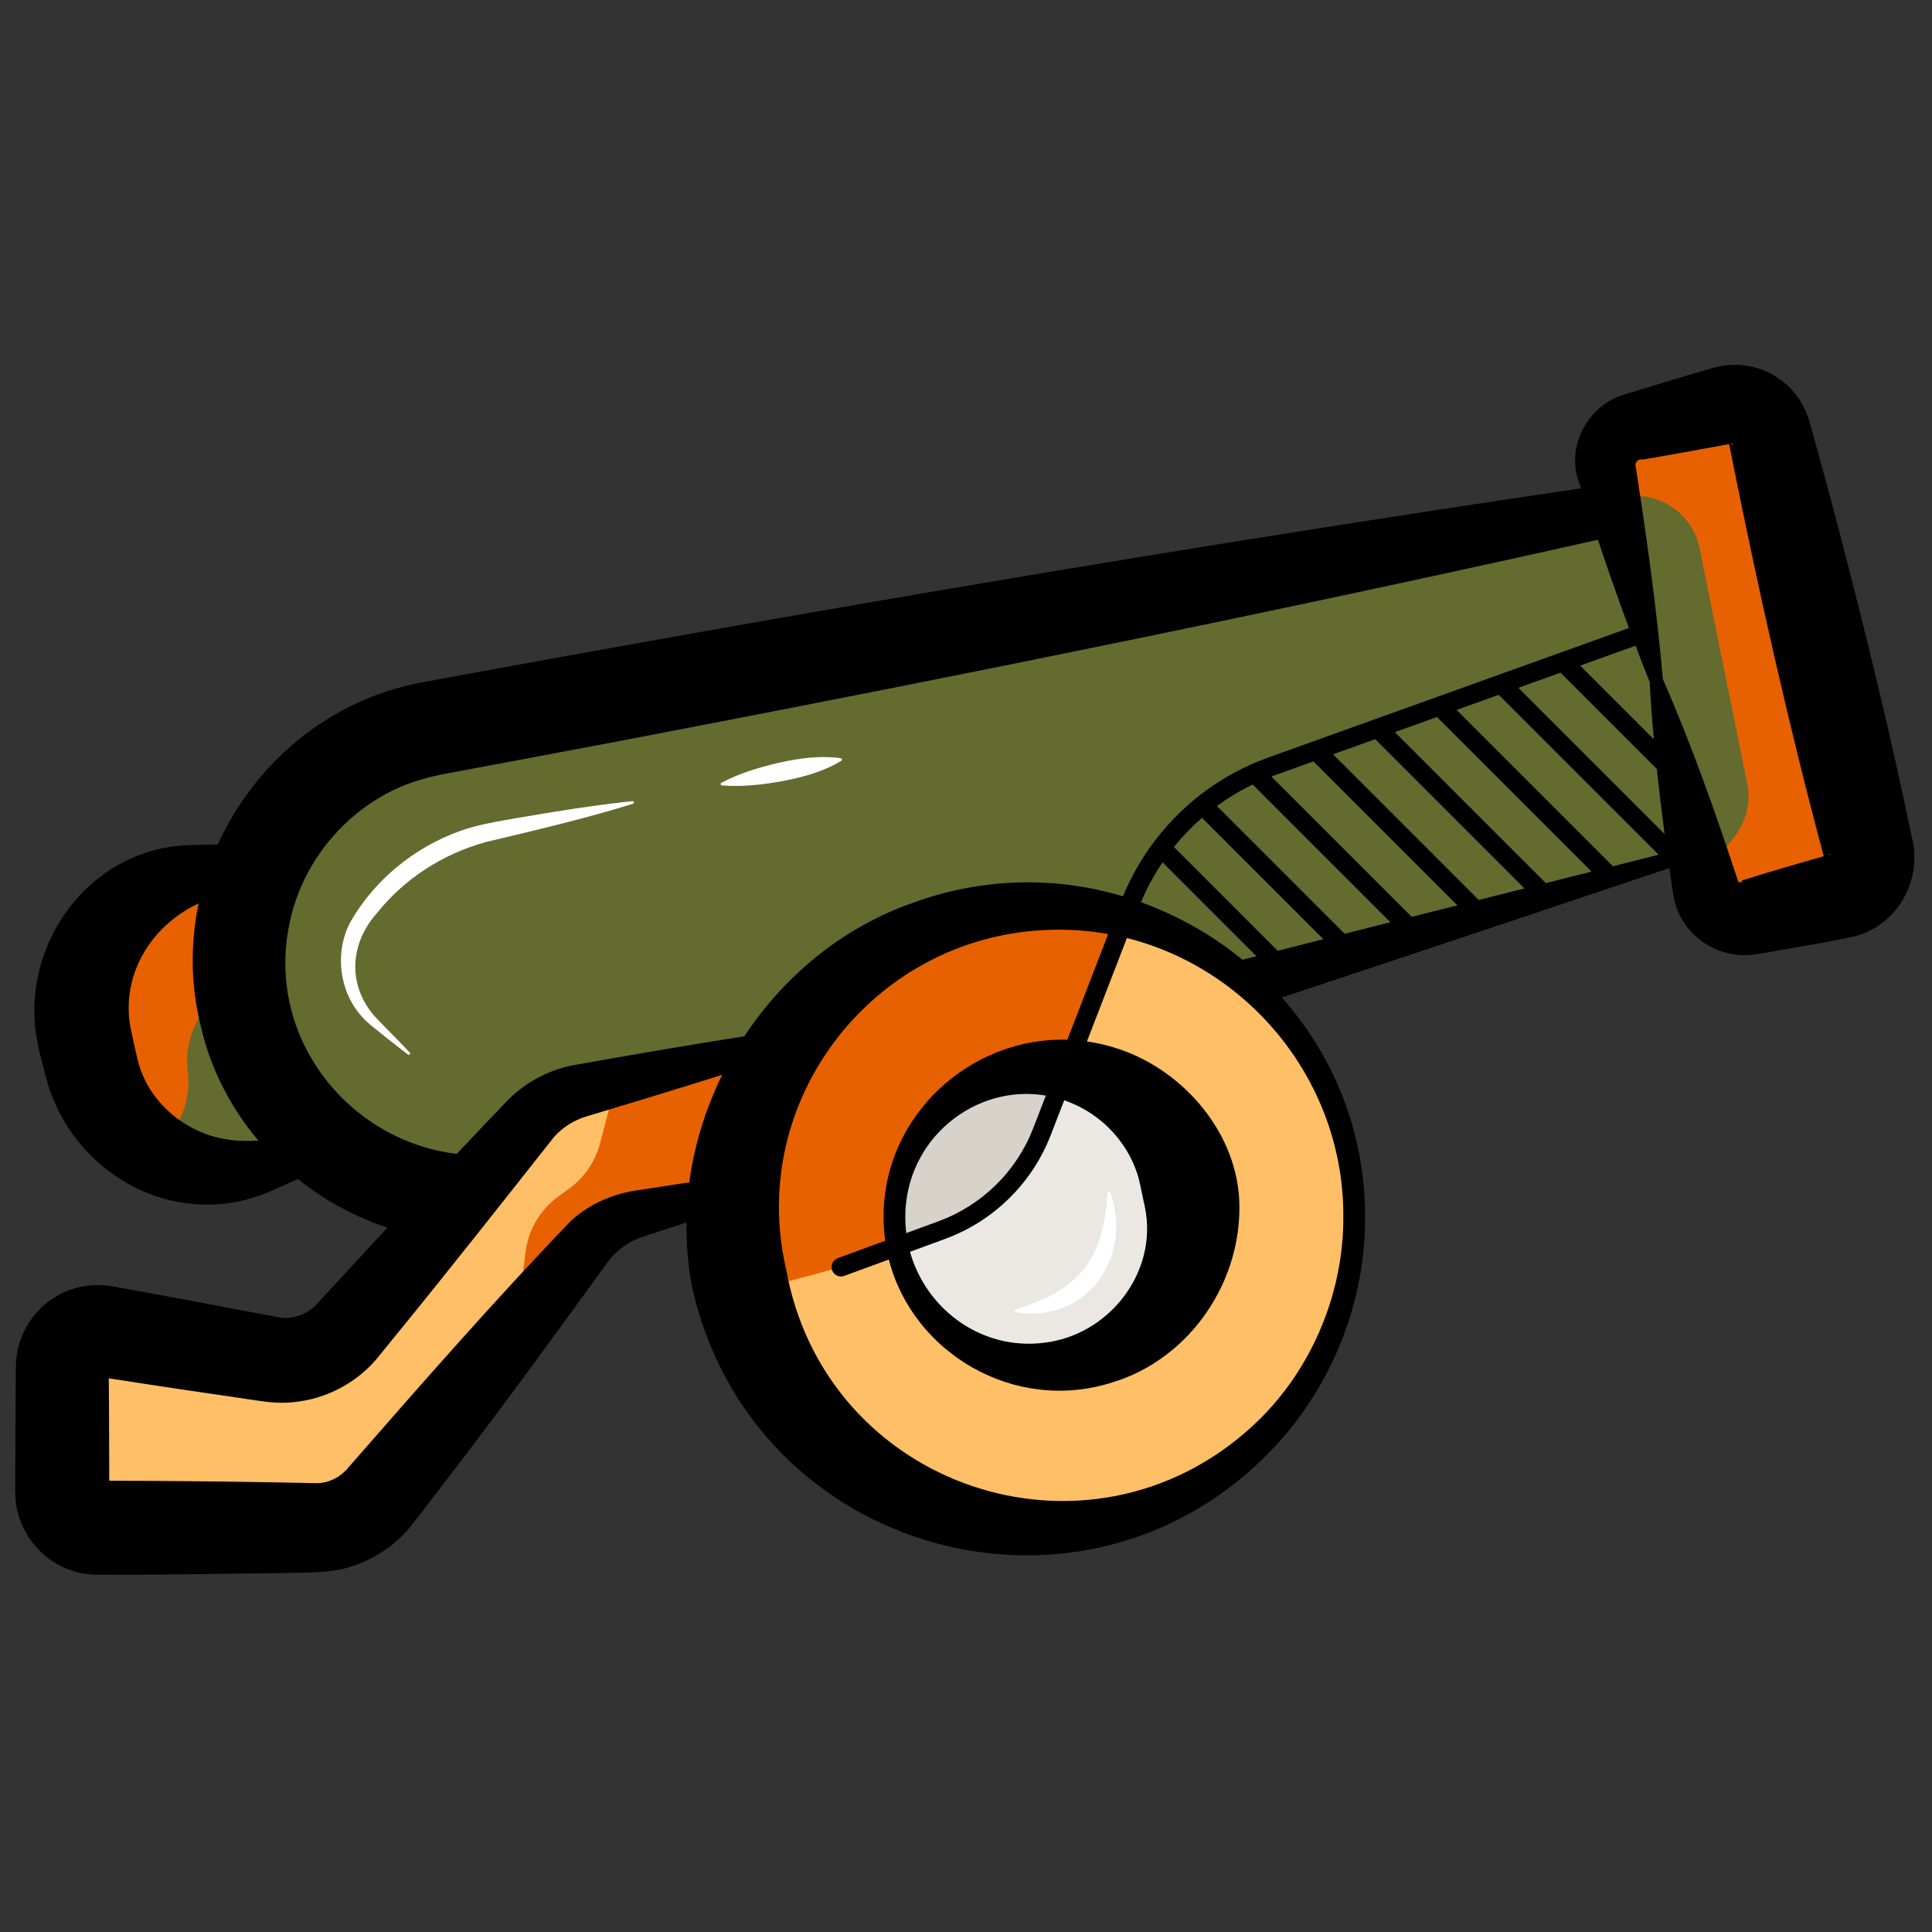 <svg xmlns="http://www.w3.org/2000/svg" xmlns:xlink="http://www.w3.org/1999/xlink" xmlns:svgjs="http://svgjs.com/svgjs" id="SvgjsSvg1001" width="288" height="288"><rect width="100%" height="100%" fill="#333333" stroke="none"/><defs id="SvgjsDefs1002"></defs><g id="SvgjsG1008"><svg xmlns="http://www.w3.org/2000/svg" viewBox="0 0 512 512" width="288" height="288"><path fill="#e86100" d="M92.32,303.67l-24.3,5.78c-19.58,4.66-39.23-7.44-43.88-27.02l-1.55-6.51c-4.66-19.58,7.44-39.23,27.02-43.88 l24.3-5.78" class="svgShape color51a6c0-0 selectable"></path><path fill="#636b2f" d="M56.96,263.34l-3.56,5.35c-2.99,4.49-4.28,9.9-3.63,15.25h0c0.6,4.93-0.44,9.91-2.96,14.19l-0.83,1.4l15.3,9.42  l24.42-2.28L56.96,263.34z" class="svgShape color3a8fa3-1 selectable"></path><path fill="#636b2f" d="M460.17,222.65L143.8,315.01c-34.5,10.07-70.39-10.8-78.71-45.76l0,0c-8.31-34.96,14.34-69.76,49.68-76.29  l324.08-59.95L460.17,222.65z" class="svgShape color51a6c0-2 selectable"></path><path fill="#636b2f" d="M460.17,222.65l-13.76-57.85l-10.53,2.79l-98.94,35.52c-17.26,6.2-30.97,19.58-37.58,36.69l-12.98,33.59  L460.17,222.65z" class="svgShape color3a8fa3-3 selectable"></path><path fill="#ffbf66" d="M236.07,269.49l-90.75,21.58L91.9,352.84c-5.06,5.85-12.8,8.64-20.43,7.35l-44.12-7.42  c-5.73-0.81-10.85,3.63-10.85,9.41v33.17c0,5.25,4.26,9.51,9.51,9.51h57.38c6.64,0,12.94-2.98,17.14-8.13l54.12-66.16  c3.62-4.42,8.59-7.53,14.14-8.85l54.08-12.86" class="svgShape coloree7067-4 selectable"></path><path fill="#e86100" d="M162.52,289.65l-3.52,13.4c-1.26,4.79-4.13,9-8.13,11.92l-2.92,2.13c-4.79,3.49-7.93,8.81-8.67,14.69  l-2.62,20.79l24.9-30.01l32.7-5.01l4.82-38.1L162.52,289.65z" class="svgShape colorcd5252-5 selectable"></path><circle cx="276.57" cy="322.56" r="82.3" fill="#ffbf66" class="svgShape coloree7067-6 selectable"></circle><circle cx="276.57" cy="322.56" r="39.53" fill="#ebe8e4" class="svgShape colore4e8eb-7 selectable"></circle><path fill="#e86100" d="M438.92,180.35L425.76,125c-1.26-5.31,2.02-10.65,7.33-11.91l23.9-5.69c5.31-1.26,10.65,2.02,11.91,7.33  l26.33,110.7c1.26,5.31-2.02,10.65-7.33,11.91l-23.9,5.69c-5.31,1.26-10.65-2.02-11.91-7.33L438.92,180.35" class="svgShape color51a6c0-8 selectable"></path><path fill="#e86100" d="M222.87,335.79l26.72-9.81c12.2-4.48,21.87-13.99,26.55-26.11l21.94-56.76c-6.86-1.85-14.07-2.86-21.51-2.86  c-45.46,0-82.3,36.85-82.3,82.3c0,6.99,0.88,13.78,2.52,20.26L222.87,335.79z" class="svgShape colorcd5252-9 selectable"></path><path fill="#d7d2ca" d="M248.61,294.61c-9.7,9.7-13.3,23.19-10.81,35.7l11.79-4.33c12.2-4.48,21.87-13.99,26.55-26.11l6.34-16.4  C270.5,281.67,257.84,285.38,248.61,294.61z" class="svgShape colorcad0d7-10 selectable"></path><path fill="#636b2f" d="M429.68,130.84l5.78,0.69c7.43,0.88,13.45,6.44,14.94,13.77l12.62,62.27c1.01,4.97-0.21,10.12-3.33,14.11  l-8.38,10.73L429.68,130.84z" class="svgShape color3a8fa3-11 selectable"></path><path d="M506.55,221.4c-5.17-25.02-11.23-50-17.61-74.72c-2.65-10.25-5.38-20.49-8.23-30.69c0,0-0.71-2.55-0.71-2.55  c-1.12-4.97-3.82-9.64-7.96-12.67c-5.02-3.8-11.78-5.07-17.81-3.33c-7.31,2.04-16.42,4.92-23.74,7.1  c-9.24,2.63-15.17,13.03-12.39,22.25l0.41,1.28c0,0,0.22,0.69,0.44,1.35c-102.79,15.14-205.15,32.61-307.3,51.45  c-24.61,4.64-44.2,21.47-53.92,42.93c-2.13,0.02-4.25,0.07-6.36,0.14C23.59,224,4,251.31,10.29,277.94  c0.46,2.24,1.29,5.12,1.84,7.35c4.92,19.35,22.46,33.88,42.55,33.94c6.21,0.13,12.92-1.56,18.38-4.15c1.97-0.86,3.93-1.74,5.88-2.64  c7.07,5.66,15.13,10.05,23.74,12.9c-4.85,5.21-9.64,10.39-14.25,15.41c-1.18,1.3-3.48,3.75-4.64,5.03c-2.56,2.64-6.3,3.95-9.86,3.34  c-14.36-2.74-29-5.5-43.37-8.09c-5.52-1.18-11.47-0.18-16.22,2.87c-6.23,3.86-10.16,11.04-10.13,18.37  c0.01,0.35-0.04,2.14-0.03,2.53c-0.03,2.63-0.09,9.42-0.08,12.16c0.04,1.98-0.14,17.61-0.04,19.18c0.18,7.46,4.48,14.59,10.96,18.27  c3.04,1.76,6.54,2.78,10.05,2.9c2.22,0.09,5.92-0.04,8.13,0c12.54,0.04,27.9-0.31,40.52-0.41c6.1-0.27,13.7,0.29,19.51-1.82  c5.89-1.86,11.21-5.39,15.21-10.09c1.97-2.37,10.6-13.8,12.66-16.42c13.77-18.01,27.19-36.51,40.5-54.87  c1.94-2.3,4.36-4.14,7.17-5.36c2.04-0.84,5.07-1.69,7.23-2.43c1.97-0.64,3.95-1.29,5.93-1.94c-0.07,5.69,0.4,11.42,1.48,17.12  c15.84,71.1,104.34,95.49,154.21,42.51c15.38-16.35,24.26-38.58,24.14-61.03c0.05-22.7-8.44-42.88-22.07-58.23  c34.36-11.36,68.73-22.87,102.71-34.29c0.18,1.26,0.36,2.52,0.55,3.77c0.34,1.95,0.53,4.54,1.24,6.38  c2.15,6.58,8.13,11.55,14.99,12.66c2.91,0.57,5.94,0.16,8.82-0.39c7.04-1.31,16.22-2.71,23.13-4.25  C502.9,245.45,509.78,232.92,506.55,221.4z M57.62,301.47c-10.06-2.5-18.75-10.47-21.13-20.61c-0.57-2.13-1.12-5.01-1.62-7.17  c-3.4-14.38,4.71-28.22,17.77-34.27c-2.2,10.52-2.17,21.64,0.6,32.65c2.62,11.38,7.99,21.62,15.23,30.19  C64.19,302.5,61.47,302.35,57.62,301.47z M459.35,117.49c0.08-0.01,0.02,0.02,0.04,0.02c-0.04,0.1-0.11,0.1-0.19,0.16  c-0.2,0.08-0.49,0.13-0.69-0.03C458.78,117.6,459.08,117.54,459.35,117.49z M76.69,244.91c3.5-17.76,17.15-33.05,34.54-38.21  c2.2-0.68,4.49-1.21,6.76-1.64c19.32-3.65,38.66-7.19,57.96-10.94c82.74-15.86,165.26-32.68,247.51-51.07  c2.63,7.83,5.35,15.62,8.23,23.38l-95.58,34.32c-17.49,6.28-31.43,19.65-38.5,36.78c-17.46-5.2-36.76-5.17-55.56,1.68  c-18.69,6.52-34.2,19.34-44.79,35.42c-15.03,2.36-30.01,4.94-44.98,7.6c-6.77,1.19-13.2,4.65-17.99,9.62  c-4.33,4.52-8.78,9.2-13.25,13.93C92.67,302.45,70.39,275.27,76.69,244.91z M433.44,171.12c1.22,3.22,2.46,6.44,3.75,9.64  c0.26,5.08,0.64,10.13,1.1,15.17l-19.54-19.54L433.44,171.12z M308.09,228.52l24.88,24.88c-1.23,0.31-2.47,0.63-3.7,0.94  c-8.01-6.55-17.12-11.73-26.9-15.24C303.93,235.36,305.85,231.82,308.09,228.52z M28.97,395.19c0,0,0-0.04,0-0.09  c0,0.05,0.01,0.11,0.01,0.16C28.98,395.28,28.97,395.46,28.97,395.19z M181.36,313.53c-2.89,0.45-9.15,1.39-12.05,1.85  c-6.57,0.82-12.92,3.58-17.89,8.03c-20.26,21.08-39.71,43.3-58.94,65.31c-2.12,2.69-5.44,4.46-8.89,4.33  c-13.19-0.29-29.15-0.5-42.3-0.59c0,0-8.73-0.04-12.34-0.05c-0.05-7.26-0.01-19.91-0.13-27.14c13.23,2.06,26.7,4.05,39.94,5.98  c2.86,0.43,5.83,0.65,8.71,0.36c9.01-0.75,17.5-5.32,23.05-12.35c0.83-1.02,2.97-3.66,3.83-4.72c13.95-17.06,28.86-35.99,42.53-53.3  c2.3-2.56,5.3-4.4,8.62-5.4c11.99-3.6,23.96-7.24,35.9-11.01c-4.41,8.94-7.41,18.59-8.74,28.52  C182.24,313.41,181.8,313.47,181.36,313.53z M356,322.56c0.05,20.75-8.8,41.31-24.07,55.36c-43.53,40.01-113.41,16.29-123.64-41.77  c-10.22-44.37,22.77-87.35,68.27-89.66c5.86-0.33,11.58,0.05,17.12,1.04l-10.82,28.01c-25.67-0.78-48.82,20.11-48.7,47.01  c-0.01,2.13,0.15,4.22,0.43,6.26l-12.58,4.62c-1.3,0.48-1.96,1.91-1.49,3.21c0.37,1.01,1.33,1.64,2.35,1.64  c0.29,0,0.58-0.05,0.86-0.15l11.82-4.34c6.33,24.82,33.36,40.82,59.17,32.58c20.79-6.25,34.9-27.2,33.66-48.91  c-1.17-18.46-15.89-34.72-33.19-39.87c-2.38-0.74-4.77-1.25-7.14-1.6l10.59-27.4C331.44,256.83,356.2,287.07,356,322.56z   M250.45,328.33c12.87-4.72,23.08-14.76,28.02-27.55l3.56-9.2c2.08,0.72,4.15,1.68,6.16,2.9c6.59,4.02,11.5,10.45,13.54,17.67  c0.64,2.6,1.09,5.16,1.69,7.76c3.51,17.17-9.43,33.98-26.86,35.95c-16.55,2.01-31.12-8.9-35.4-24.11L250.45,328.33z M240.18,326.78  c-0.17-1.38-0.27-2.79-0.27-4.22c-0.01-20.76,18.6-35.42,37.25-32.22l-3.34,8.64c-4.42,11.44-13.57,20.43-25.08,24.66L240.18,326.78  z M338.61,251.97l-27.51-27.51c2.25-2.79,4.74-5.38,7.45-7.73l32.16,32.17C346.68,249.92,342.64,250.94,338.61,251.97z   M356.35,247.46l-33.86-33.86c2.97-2.17,6.13-4.08,9.48-5.7l36.5,36.5C364.43,245.43,360.39,246.44,356.35,247.46z M374.11,242.98  l-37.18-37.18c0.29-0.11,0.57-0.23,0.86-0.34l10.28-3.69l38.16,38.16C382.19,240.94,378.15,241.96,374.11,242.98z M391.88,238.5  l-38.6-38.6l11.17-4.01l39.56,39.56C399.96,236.47,395.92,237.48,391.88,238.5z M409.66,234.03l-40.01-40.01l11.17-4.01l40.98,40.98  C417.75,232,413.7,233.02,409.66,234.03z M427.44,229.57l-41.43-41.43l11.17-4.01l42.39,42.39  C435.53,227.54,431.49,228.56,427.44,229.57z M402.38,182.27l11.17-4.01l25.52,25.52c0.62,5.77,1.32,11.51,2.07,17.25L402.38,182.27  z M463.31,232.82l-1.27,0.38l-0.32,0.1c-0.08,0.03-0.02,0.01-0.04,0.02c0.14,0.62-0.69,0.62-1.02,0.33l-0.41-1.24  c-5.88-17.75-12.04-35.24-19.59-52.48c-1.54-17.77-3.97-35.28-6.65-52.84l-0.41-2.62c0,0-0.2-1.3-0.2-1.3  c0.08-0.68,0.65-1.4,1.33-1.43c0.14-0.02,0.29,0.03,0.41,0.06c0.03,0-0.01,0.01,0.07,0l0.33-0.05c0,0,1.31-0.22,1.31-0.22  c6.45-1.09,14.82-2.64,21.39-3.84c0.07,0.38,0.17,0.88,0.17,0.88l0.52,2.6c7.1,35.44,15.03,70.81,24.38,105.73  C477.01,228.73,469.29,230.9,463.31,232.82z M485.24,226.34c-0.28,0.08-0.57,0.17-0.86,0.25c0.1-0.07,0.2-0.15,0.32-0.2  c0.19-0.05,0.34-0.1,0.53-0.08C485.23,226.32,485.31,226.32,485.24,226.34z" fill="#000000" class="svgShape color000000-12 selectable"></path><path fill="#ffffff" d="M191.16 207.45c4.89-2.58 10.08-4.11 15.39-5.34 5.36-1.18 10.7-1.94 16.25-1.18.34.04.44.53.14.7-4.8 2.89-10.01 4.3-15.39 5.34-5.37.97-10.73 1.61-16.25 1.18C190.95 208.13 190.84 207.6 191.16 207.45L191.16 207.45zM108.12 279.48c-2.05-1.56-4.07-3.15-6.08-4.75-1.79-1.54-4.44-3.35-5.97-5.14-6.19-6.6-7.52-17.31-3.17-25.34 6.36-11.06 16.86-19.65 28.85-23.97 4.94-1.81 10.2-2.57 15.34-3.51 10.12-1.74 20.26-3.37 30.51-4.46.2-.02.37.12.39.32.02.17-.09.33-.25.38-12.8 3.98-26.04 7.05-39.05 10.16-11.24 3.09-21.5 9.66-28.78 18.79-7.2 8.04-7.89 19.05-.65 27.35 2.99 3.17 6.38 6.45 9.35 9.65C108.9 279.24 108.45 279.76 108.12 279.48L108.12 279.48zM294.22 315.94c6.07 17.37-6.2 34.88-25.12 31.8-.36-.06-.41-.6-.05-.71 17.13-5.25 23.3-13.05 24.47-30.95C293.5 315.69 294.09 315.57 294.22 315.94L294.22 315.94z" class="svgShape colorffffff-13 selectable"></path></svg></g></svg>